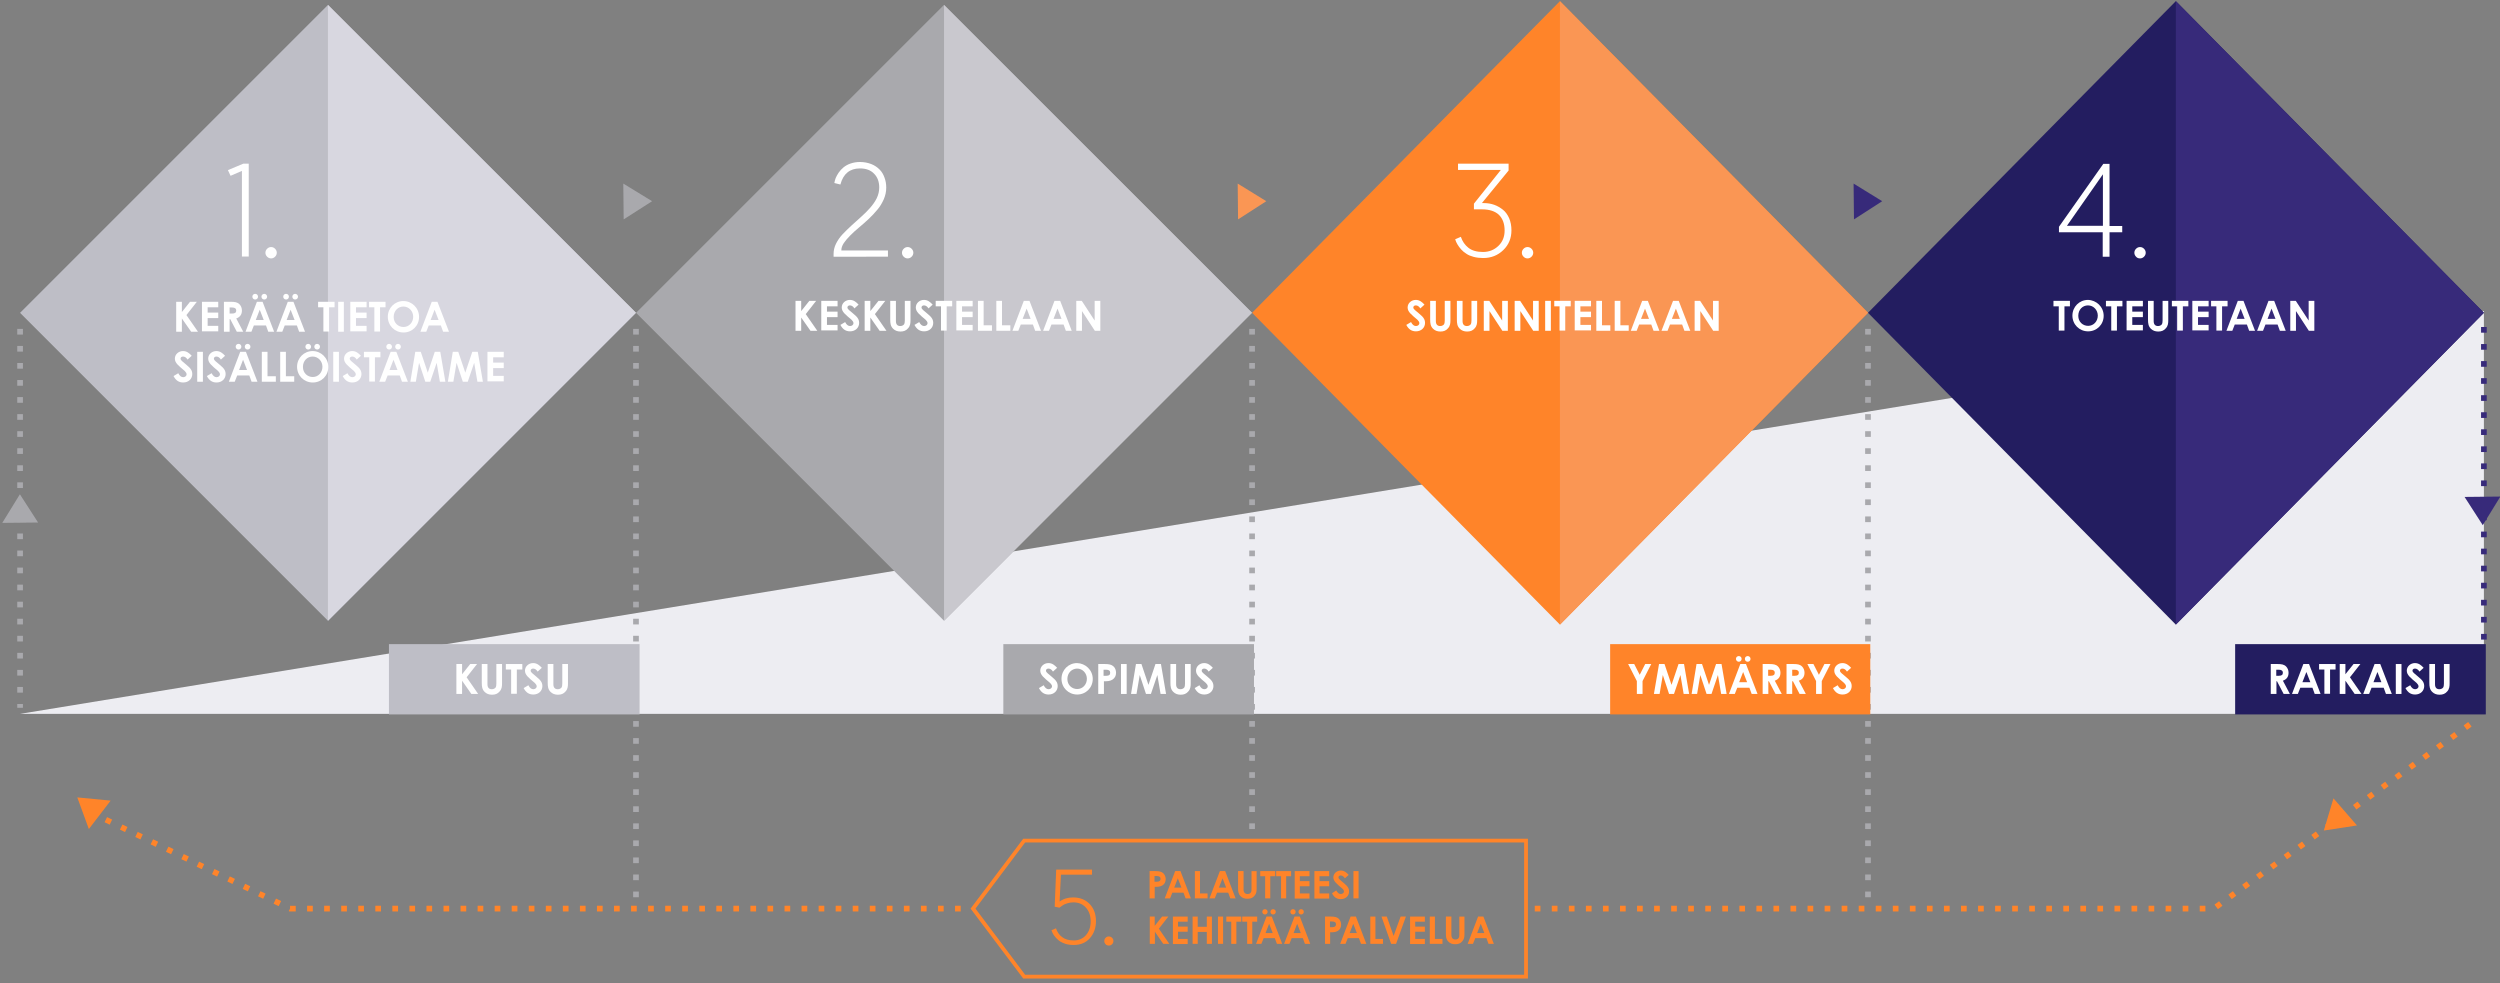 <?xml version="1.0" encoding="UTF-8"?> <!-- Generator: Adobe Illustrator 23.0.1, SVG Export Plug-In . SVG Version: 6.00 Build 0) --> <svg xmlns="http://www.w3.org/2000/svg" xmlns:xlink="http://www.w3.org/1999/xlink" id="Layer_1" x="0px" y="0px" viewBox="0 0 1319.6 518.9" style="enable-background:new 0 0 1319.6 518.9;" xml:space="preserve"><rect x="0" y="0" width="1319.6" height="518.9" fill="#808080" stroke="none"/> <style type="text/css"> .st0{fill:#EDEDF2;} .st1{fill:#A9A9AD;} .st2{fill:#C9C8CE;} .st3{fill:#BEBEC6;} .st4{fill:#D8D7E0;} .st5{fill:#FF8429;} .st6{fill:#FA9654;} .st7{fill:#231D60;} .st8{fill:#372A7A;} .st9{fill:#FFFFFF;} </style> <g> <polygon class="st0" points="1311.1,164.1 10.6,376.8 1311.1,376.8 "></polygon> </g> <g> <g> <rect x="383.4" y="50.2" transform="matrix(0.707 0.707 -0.707 0.707 262.709 -303.984)" class="st1" width="229.9" height="229.9"></rect> </g> <g> <polygon class="st2" points="498.3,327.7 498.3,2.6 660.9,165.1 "></polygon> </g> <g> <rect x="58.2" y="50.2" transform="matrix(0.707 0.707 -0.707 0.707 167.466 -74.045)" class="st3" width="229.9" height="229.9"></rect> </g> <g> <polygon class="st4" points="173.1,327.7 173.1,2.6 335.7,165.1 "></polygon> </g> <g> <polygon class="st5" points="823.4,329.7 660.9,165.1 823.4,0.6 986,165.1 "></polygon> </g> <g> <polygon class="st6" points="823.4,329.7 823.4,0.6 986,165.1 "></polygon> </g> <g> <polygon class="st7" points="1148.5,329.7 986,165.1 1148.5,0.6 1311.1,165.1 "></polygon> </g> <g> <polygon class="st8" points="1148.5,329.7 1148.5,0.6 1311.1,165.1 "></polygon> </g> </g> <g> <path class="st1" d="M337.2,473.6h-3v-3h3V473.6z M337.2,464.6h-3v-3h3V464.6z M337.2,455.6h-3v-3h3V455.6z M337.2,446.6h-3v-3h3 V446.6z M337.2,437.6h-3v-3h3V437.6z M337.2,428.6h-3v-3h3V428.6z M337.2,419.6h-3v-3h3V419.6z M337.2,410.6h-3v-3h3V410.6z M337.2,401.6h-3v-3h3V401.6z M337.2,392.6h-3v-3h3V392.6z M337.2,383.6h-3v-3h3V383.6z M337.2,374.6h-3v-3h3V374.6z M337.2,365.6 h-3v-3h3V365.6z M337.2,356.6h-3v-3h3V356.6z M337.2,347.6h-3v-3h3V347.6z M337.2,338.6h-3v-3h3V338.6z M337.2,329.6h-3v-3h3V329.6 z M337.2,320.6h-3v-3h3V320.6z M337.2,311.6h-3v-3h3V311.6z M337.2,302.6h-3v-3h3V302.6z M337.2,293.6h-3v-3h3V293.6z M337.2,284.6 h-3v-3h3V284.6z M337.2,275.6h-3v-3h3V275.6z M337.2,266.6h-3v-3h3V266.6z M337.2,257.6h-3v-3h3V257.6z M337.2,248.6h-3v-3h3V248.6 z M337.2,239.6h-3v-3h3V239.6z M337.2,230.6h-3v-3h3V230.6z M337.2,221.6h-3v-3h3V221.6z M337.2,212.6h-3v-3h3V212.6z M337.2,203.6 h-3v-3h3V203.6z M337.2,194.6h-3v-3h3V194.6z M337.2,185.6h-3v-3h3V185.6z M337.2,176.6h-3v-3h3V176.6z"></path> </g> <g> <path class="st1" d="M12.1,373.6h-3v-2h3V373.6z M12.1,365.6h-3v-3h3V365.6z M12.1,356.6h-3v-3h3V356.6z M12.1,347.6h-3v-3h3V347.6 z M12.1,338.6h-3v-3h3V338.6z M12.1,329.6h-3v-3h3V329.6z M12.1,320.6h-3v-3h3V320.6z M12.1,311.6h-3v-3h3V311.6z M12.1,302.6h-3 v-3h3V302.6z M12.1,293.6h-3v-3h3V293.6z M12.1,284.6h-3v-3h3V284.6z M12.1,275.6h-3v-3h3V275.6z M12.1,266.6h-3v-3h3V266.6z M12.1,257.6h-3v-3h3V257.6z M12.1,248.6h-3v-3h3V248.6z M12.1,239.6h-3v-3h3V239.6z M12.1,230.6h-3v-3h3V230.6z M12.1,221.6h-3v-3 h3V221.6z M12.1,212.6h-3v-3h3V212.6z M12.1,203.6h-3v-3h3V203.6z M12.1,194.6h-3v-3h3V194.6z M12.1,185.6h-3v-3h3V185.6z M12.1,176.6h-3v-3h3V176.6z"></path> </g> <g> <path class="st1" d="M662.4,437.6h-3v-3h3V437.6z M662.4,428.6h-3v-3h3V428.6z M662.4,419.6h-3v-3h3V419.6z M662.4,410.6h-3v-3h3 V410.6z M662.4,401.6h-3v-3h3V401.6z M662.4,392.6h-3v-3h3V392.6z M662.4,383.6h-3v-3h3V383.6z M662.4,374.6h-3v-3h3V374.6z M662.4,365.6h-3v-3h3V365.6z M662.4,356.6h-3v-3h3V356.6z M662.4,347.6h-3v-3h3V347.6z M662.4,338.6h-3v-3h3V338.6z M662.4,329.6 h-3v-3h3V329.6z M662.4,320.6h-3v-3h3V320.6z M662.4,311.6h-3v-3h3V311.6z M662.4,302.6h-3v-3h3V302.6z M662.4,293.6h-3v-3h3V293.6 z M662.4,284.6h-3v-3h3V284.6z M662.4,275.6h-3v-3h3V275.6z M662.4,266.6h-3v-3h3V266.6z M662.4,257.6h-3v-3h3V257.6z M662.4,248.6 h-3v-3h3V248.6z M662.4,239.6h-3v-3h3V239.6z M662.4,230.6h-3v-3h3V230.6z M662.4,221.6h-3v-3h3V221.6z M662.4,212.6h-3v-3h3V212.6 z M662.4,203.6h-3v-3h3V203.6z M662.4,194.6h-3v-3h3V194.6z M662.4,185.6h-3v-3h3V185.6z M662.4,176.6h-3v-3h3V176.6z"></path> </g> <g> <path class="st1" d="M987.5,473.6h-3v-3h3V473.6z M987.5,464.6h-3v-3h3V464.6z M987.5,455.6h-3v-3h3V455.6z M987.5,446.6h-3v-3h3 V446.6z M987.5,437.6h-3v-3h3V437.6z M987.5,428.6h-3v-3h3V428.6z M987.5,419.6h-3v-3h3V419.6z M987.5,410.6h-3v-3h3V410.6z M987.5,401.6h-3v-3h3V401.6z M987.5,392.6h-3v-3h3V392.6z M987.5,383.6h-3v-3h3V383.6z M987.5,374.6h-3v-3h3V374.6z M987.5,365.6 h-3v-3h3V365.6z M987.5,356.6h-3v-3h3V356.6z M987.5,347.6h-3v-3h3V347.6z M987.5,338.6h-3v-3h3V338.6z M987.5,329.6h-3v-3h3V329.6 z M987.5,320.6h-3v-3h3V320.6z M987.5,311.6h-3v-3h3V311.6z M987.5,302.6h-3v-3h3V302.6z M987.5,293.6h-3v-3h3V293.6z M987.5,284.6 h-3v-3h3V284.6z M987.5,275.6h-3v-3h3V275.6z M987.5,266.6h-3v-3h3V266.6z M987.5,257.6h-3v-3h3V257.6z M987.5,248.6h-3v-3h3V248.6 z M987.5,239.6h-3v-3h3V239.6z M987.5,230.6h-3v-3h3V230.6z M987.5,221.6h-3v-3h3V221.6z M987.5,212.6h-3v-3h3V212.6z M987.5,203.6 h-3v-3h3V203.6z M987.5,194.6h-3v-3h3V194.6z M987.5,185.6h-3v-3h3V185.6z M987.5,176.6h-3v-3h3V176.6z"></path> </g> <g> <path class="st8" d="M1312.6,337.6h-3v-3h3V337.6z M1312.6,328.6h-3v-3h3V328.6z M1312.6,319.6h-3v-3h3V319.6z M1312.6,310.6h-3v-3 h3V310.6z M1312.6,301.6h-3v-3h3V301.6z M1312.6,292.6h-3v-3h3V292.6z M1312.6,283.6h-3v-3h3V283.6z M1312.6,274.6h-3v-3h3V274.6z M1312.6,265.6h-3v-3h3V265.6z M1312.6,256.6h-3v-3h3V256.6z M1312.6,247.6h-3v-3h3V247.6z M1312.6,238.6h-3v-3h3V238.6z M1312.6,229.6h-3v-3h3V229.6z M1312.6,220.6h-3v-3h3V220.6z M1312.6,211.6h-3v-3h3V211.6z M1312.6,202.6h-3v-3h3V202.6z M1312.6,193.6h-3v-3h3V193.6z M1312.6,184.6h-3v-3h3V184.6z M1312.6,175.6h-3v-3h3V175.6z"></path> </g> <g> <path class="st9" d="M93,159.3h3v5.4l4.3-5.4h3.6l-5.5,7l6.1,8.8h-3.6l-4.9-7v7h-3V159.3z"></path> <path class="st9" d="M106.6,159.3h8.6v2.9h-5.6v2.8h5.6v2.9h-5.6v4.1h5.6v2.9h-8.6V159.3z"></path> <path class="st9" d="M118.2,159.3h3.7c2,0,3.4,0.2,4.5,1.3c0.8,0.8,1.3,2,1.3,3.3c0,2.1-1,3.5-3,4.2l3.7,7H125l-3.5-6.7h-0.3v6.7 h-3V159.3z M121.2,165.5h1.4c1.4,0,2.1-0.5,2.1-1.6c0-1-0.7-1.6-2.2-1.6h-1.3V165.5z"></path> <path class="st9" d="M135.6,159.3h3l6.1,15.8h-3.1l-1.2-3.3h-6.4l-1.3,3.3h-3.1L135.6,159.3z M136.2,156.6c0,0.9-0.7,1.5-1.5,1.5 c-0.9,0-1.5-0.7-1.5-1.5c0-0.9,0.7-1.5,1.5-1.5C135.6,155.1,136.2,155.8,136.2,156.6z M137.1,163.5l-2.1,5.4h4.2L137.1,163.5z M141,156.6c0,0.9-0.7,1.5-1.5,1.5c-0.9,0-1.5-0.7-1.5-1.5c0-0.9,0.7-1.5,1.5-1.5C140.3,155.1,141,155.8,141,156.6z"></path> <path class="st9" d="M151.9,159.3h3l6.1,15.8h-3.1l-1.2-3.3h-6.4l-1.3,3.3h-3.1L151.9,159.3z M152.5,156.6c0,0.9-0.7,1.5-1.5,1.5 c-0.9,0-1.5-0.7-1.5-1.5c0-0.9,0.7-1.5,1.5-1.5C151.9,155.1,152.5,155.8,152.5,156.6z M153.4,163.5l-2.1,5.4h4.2L153.4,163.5z M157.3,156.6c0,0.9-0.7,1.5-1.5,1.5c-0.9,0-1.5-0.7-1.5-1.5c0-0.9,0.7-1.5,1.5-1.5C156.6,155.1,157.3,155.8,157.3,156.6z"></path> <path class="st9" d="M167.9,159.3h8.7v2.9h-2.9v12.8h-3v-12.8h-2.8V159.3z"></path> <path class="st9" d="M178.5,159.3h3v15.8h-3V159.3z"></path> <path class="st9" d="M184.9,159.3h8.6v2.9h-5.6v2.8h5.6v2.9h-5.6v4.1h5.6v2.9h-8.6V159.3z"></path> <path class="st9" d="M194.8,159.3h8.7v2.9h-2.9v12.8h-3v-12.8h-2.8V159.3z"></path> <path class="st9" d="M221.2,167.3c0,4.6-3.6,8.2-8.2,8.2c-4.7,0-8.3-3.7-8.3-8.3c0-4.7,3.7-8.3,8.2-8.3 C217.4,158.9,221.2,162.5,221.2,167.3z M207.8,167.3c0,3.2,2.4,5.3,5.2,5.3c2.9,0,5.1-2.4,5.1-5.4c0-2.9-2.2-5.4-5.2-5.4 C210.2,161.8,207.8,164,207.8,167.3z"></path> <path class="st9" d="M227.9,159.3h3l6.1,15.8h-3.1l-1.2-3.3h-6.4l-1.3,3.3h-3.1L227.9,159.3z M229.4,163.5l-2.1,5.4h4.2 L229.4,163.5z"></path> <path class="st9" d="M94.1,197c0.7,1.4,1.6,2.1,2.6,2.1c1,0,1.8-0.7,1.8-1.5c0-0.6-0.4-1.2-1-1.8c-3.3-2.8-5.2-4.2-5.2-6.5 s2-4,4.3-4c2,0,3.3,1.1,4.6,2.5l-2.2,2c-0.7-1.1-1.5-1.6-2.4-1.6c-0.8,0-1.3,0.5-1.3,1.1c0,0.6,0.5,1,0.9,1.4 c2.9,2.6,5.3,3.8,5.3,6.7c0,2.6-2,4.5-4.8,4.5c-2.3,0-3.9-1.1-5.1-3.4L94.1,197z"></path> <path class="st9" d="M104.1,185.7h3v15.8h-3V185.7z"></path> <path class="st9" d="M111.7,197c0.7,1.4,1.6,2.1,2.6,2.1c1,0,1.8-0.7,1.8-1.5c0-0.6-0.4-1.2-1-1.8c-3.3-2.8-5.2-4.2-5.2-6.5 s2-4,4.3-4c2,0,3.3,1.1,4.6,2.5l-2.2,2c-0.7-1.1-1.5-1.6-2.4-1.6c-0.8,0-1.3,0.5-1.3,1.1c0,0.6,0.5,1,0.9,1.4 c2.9,2.6,5.3,3.8,5.3,6.7c0,2.6-2,4.5-4.8,4.5c-2.3,0-3.9-1.1-5.1-3.4L111.7,197z"></path> <path class="st9" d="M126.8,185.7h3l6.1,15.8h-3.1l-1.2-3.3h-6.4l-1.3,3.3h-3.1L126.8,185.7z M127.4,183c0,0.9-0.7,1.5-1.5,1.5 c-0.9,0-1.5-0.7-1.5-1.5c0-0.9,0.7-1.5,1.5-1.5C126.8,181.5,127.4,182.2,127.4,183z M128.3,189.9l-2.1,5.4h4.2L128.3,189.9z M132.2,183c0,0.9-0.7,1.5-1.5,1.5c-0.9,0-1.5-0.7-1.5-1.5c0-0.9,0.7-1.5,1.5-1.5C131.5,181.5,132.2,182.2,132.2,183z"></path> <path class="st9" d="M138.2,185.7h3v12.9h4.4v2.9h-7.4V185.7z"></path> <path class="st9" d="M147.9,185.7h3v12.9h4.4v2.9h-7.4V185.7z"></path> <path class="st9" d="M173.3,193.7c0,4.6-3.6,8.2-8.2,8.2c-4.7,0-8.3-3.7-8.3-8.3c0-4.7,3.7-8.3,8.2-8.3 C169.4,185.3,173.3,188.9,173.3,193.7z M159.9,193.7c0,3.2,2.4,5.3,5.2,5.3c2.9,0,5.1-2.4,5.1-5.4c0-2.9-2.2-5.4-5.2-5.4 C162.2,188.2,159.9,190.4,159.9,193.7z M164.2,183c0,0.9-0.7,1.5-1.5,1.5c-0.9,0-1.5-0.7-1.5-1.5c0-0.9,0.7-1.5,1.5-1.5 C163.5,181.5,164.2,182.2,164.2,183z M168.9,183c0,0.9-0.7,1.5-1.5,1.5c-0.9,0-1.5-0.7-1.5-1.5c0-0.9,0.7-1.5,1.5-1.5 S168.9,182.2,168.9,183z"></path> <path class="st9" d="M175.9,185.7h3v15.8h-3V185.7z"></path> <path class="st9" d="M183.4,197c0.7,1.4,1.6,2.1,2.6,2.1c1,0,1.8-0.7,1.8-1.5c0-0.6-0.4-1.2-1-1.8c-3.3-2.8-5.2-4.2-5.2-6.5 s2-4,4.3-4c2,0,3.3,1.1,4.6,2.5l-2.2,2c-0.7-1.1-1.5-1.6-2.4-1.6c-0.8,0-1.3,0.5-1.3,1.1c0,0.6,0.5,1,0.9,1.4 c2.9,2.6,5.3,3.8,5.3,6.7c0,2.6-2,4.5-4.8,4.5c-2.3,0-3.9-1.1-5.1-3.4L183.4,197z"></path> <path class="st9" d="M192.1,185.7h8.7v2.9h-2.9v12.8h-3v-12.8h-2.8V185.7z"></path> <path class="st9" d="M206.2,185.7h3l6.1,15.8h-3.1l-1.2-3.3h-6.4l-1.3,3.3h-3.1L206.2,185.7z M206.9,183c0,0.9-0.7,1.5-1.5,1.5 c-0.9,0-1.5-0.7-1.5-1.5c0-0.9,0.7-1.5,1.5-1.5C206.2,181.5,206.9,182.2,206.9,183z M207.7,189.9l-2.1,5.4h4.2L207.7,189.9z M211.6,183c0,0.9-0.7,1.5-1.5,1.5c-0.9,0-1.5-0.7-1.5-1.5c0-0.9,0.7-1.5,1.5-1.5C210.9,181.5,211.6,182.2,211.6,183z"></path> <path class="st9" d="M219.2,185.7h2.9l3.7,11l3.7-11h2.9l2.7,15.8h-2.9l-1.7-10l-3.4,10h-2.6l-3.3-10l-1.7,10h-2.9L219.2,185.7z"></path> <path class="st9" d="M239,185.7h2.9l3.7,11l3.7-11h2.9l2.7,15.8h-2.9l-1.7-10l-3.4,10h-2.6l-3.3-10l-1.7,10h-2.9L239,185.7z"></path> <path class="st9" d="M257.3,185.7h8.6v2.9h-5.6v2.8h5.6v2.9h-5.6v4.1h5.6v2.9h-8.6V185.7z"></path> </g> <g> <path class="st9" d="M419.9,158.8h3v5.4l4.3-5.4h3.6l-5.5,7l6.1,8.8h-3.6l-4.9-7v7h-3V158.8z"></path> <path class="st9" d="M433.5,158.8h8.6v2.9h-5.6v2.8h5.6v2.9h-5.6v4.1h5.6v2.9h-8.6V158.8z"></path> <path class="st9" d="M446.1,170c0.7,1.4,1.6,2.1,2.6,2.1c1,0,1.8-0.7,1.8-1.5c0-0.6-0.4-1.2-1-1.8c-3.3-2.8-5.2-4.2-5.2-6.5 s2-4,4.3-4c2,0,3.3,1.1,4.6,2.5l-2.2,2c-0.7-1.1-1.5-1.6-2.4-1.6c-0.8,0-1.3,0.5-1.3,1.1c0,0.6,0.5,1,0.9,1.4 c2.9,2.6,5.3,3.8,5.3,6.7c0,2.6-2,4.5-4.8,4.5c-2.3,0-3.9-1.1-5.1-3.4L446.1,170z"></path> <path class="st9" d="M456.4,158.8h3v5.4l4.3-5.4h3.6l-5.5,7l6.1,8.8h-3.6l-4.9-7v7h-3V158.8z"></path> <path class="st9" d="M469.9,158.8h3v10.7c0,1.7,0.8,2.6,2.3,2.6c0.9,0,1.6-0.4,2-0.9c0.3-0.5,0.4-1.2,0.4-2.1v-10.3h3v10.1 c0,1.7-0.1,3.1-1.3,4.4c-1,1.2-2.3,1.7-4,1.7c-1.6,0-2.9-0.5-3.9-1.5c-1.3-1.3-1.5-2.8-1.5-4.8V158.8z"></path> <path class="st9" d="M485.2,170c0.7,1.4,1.6,2.1,2.6,2.1c1,0,1.8-0.7,1.8-1.5c0-0.6-0.4-1.2-1-1.8c-3.3-2.8-5.2-4.2-5.2-6.5 s2-4,4.3-4c2,0,3.3,1.1,4.6,2.5l-2.2,2c-0.7-1.1-1.5-1.6-2.4-1.6c-0.8,0-1.3,0.5-1.3,1.1c0,0.6,0.5,1,0.9,1.4 c2.9,2.6,5.3,3.8,5.3,6.7c0,2.6-2,4.5-4.8,4.5c-2.3,0-3.9-1.1-5.1-3.4L485.2,170z"></path> <path class="st9" d="M493.9,158.8h8.7v2.9h-2.9v12.8h-3v-12.8h-2.8V158.8z"></path> <path class="st9" d="M504.8,158.8h8.6v2.9h-5.6v2.8h5.6v2.9h-5.6v4.1h5.6v2.9h-8.6V158.8z"></path> <path class="st9" d="M516.2,158.8h3v12.9h4.4v2.9h-7.4V158.8z"></path> <path class="st9" d="M525.9,158.8h3v12.9h4.4v2.9h-7.4V158.8z"></path> <path class="st9" d="M540.4,158.8h3l6.1,15.8h-3.1l-1.2-3.3h-6.4l-1.3,3.3h-3.1L540.4,158.8z M541.9,162.9l-2.1,5.4h4.2 L541.9,162.9z"></path> <path class="st9" d="M556.6,158.8h3l6.1,15.8h-3.1l-1.2-3.3H555l-1.3,3.3h-3.1L556.6,158.8z M558.2,162.9l-2.1,5.4h4.2L558.2,162.9 z"></path> <path class="st9" d="M568.1,158.8h2.9l6.8,10.4v-10.4h3v15.8h-2.9l-6.8-10.4v10.4h-3V158.8z"></path> </g> <g> <path class="st9" d="M744.8,170c0.7,1.4,1.6,2.1,2.6,2.1c1,0,1.8-0.7,1.8-1.5c0-0.6-0.4-1.2-1-1.8c-3.3-2.8-5.2-4.2-5.2-6.5 s2-4,4.3-4c2,0,3.3,1.1,4.6,2.5l-2.2,2c-0.7-1.1-1.5-1.6-2.4-1.6c-0.8,0-1.3,0.5-1.3,1.1c0,0.6,0.5,1,0.9,1.4 c2.9,2.6,5.3,3.8,5.3,6.7c0,2.6-2,4.5-4.8,4.5c-2.3,0-3.9-1.1-5.1-3.4L744.8,170z"></path> <path class="st9" d="M754.9,158.8h3v10.7c0,1.7,0.8,2.6,2.3,2.6c0.9,0,1.6-0.4,2-0.9c0.3-0.5,0.4-1.2,0.4-2.1v-10.3h3v10.1 c0,1.7-0.1,3.1-1.3,4.4c-1,1.2-2.3,1.7-4,1.7c-1.6,0-2.9-0.5-3.9-1.5c-1.3-1.3-1.5-2.8-1.5-4.8V158.8z"></path> <path class="st9" d="M769,158.8h3v10.7c0,1.7,0.8,2.6,2.3,2.6c0.9,0,1.6-0.4,2-0.9c0.3-0.5,0.4-1.2,0.4-2.1v-10.3h3v10.1 c0,1.7-0.1,3.1-1.3,4.4c-1,1.2-2.3,1.7-4,1.7c-1.6,0-2.9-0.5-3.9-1.5c-1.3-1.3-1.5-2.8-1.5-4.8V158.8z"></path> <path class="st9" d="M783.2,158.8h2.9l6.8,10.4v-10.4h3v15.8H793l-6.8-10.4v10.4h-3V158.8z"></path> <path class="st9" d="M799.5,158.8h2.9l6.8,10.4v-10.4h3v15.8h-2.9l-6.8-10.4v10.4h-3V158.8z"></path> <path class="st9" d="M815.6,158.8h3v15.8h-3V158.8z"></path> <path class="st9" d="M820.4,158.8h8.7v2.9h-2.9v12.8h-3v-12.8h-2.8V158.8z"></path> <path class="st9" d="M831.2,158.8h8.6v2.9h-5.6v2.8h5.6v2.9h-5.6v4.1h5.6v2.9h-8.6V158.8z"></path> <path class="st9" d="M842.6,158.8h3v12.9h4.4v2.9h-7.4V158.8z"></path> <path class="st9" d="M852.3,158.8h3v12.9h4.4v2.9h-7.4V158.8z"></path> <path class="st9" d="M866.8,158.8h3l6.1,15.8h-3.1l-1.2-3.3h-6.4l-1.3,3.3h-3.1L866.8,158.8z M868.3,162.9l-2.1,5.4h4.2 L868.3,162.9z"></path> <path class="st9" d="M883.1,158.8h3l6.1,15.8h-3.1l-1.2-3.3h-6.4l-1.3,3.3H877L883.1,158.8z M884.6,162.9l-2.1,5.4h4.2L884.6,162.9 z"></path> <path class="st9" d="M894.5,158.8h2.9l6.8,10.4v-10.4h3v15.8h-2.9l-6.8-10.4v10.4h-3V158.8z"></path> </g> <g> <path class="st9" d="M1083.9,158.8h8.7v2.9h-2.9v12.8h-3v-12.8h-2.8V158.8z"></path> <path class="st9" d="M1110.4,166.7c0,4.6-3.6,8.2-8.2,8.2c-4.7,0-8.3-3.7-8.3-8.3c0-4.7,3.7-8.3,8.2-8.3 C1106.5,158.4,1110.4,161.9,1110.4,166.7z M1097,166.7c0,3.2,2.4,5.3,5.2,5.3c2.9,0,5.1-2.4,5.1-5.4c0-2.9-2.2-5.4-5.2-5.4 C1099.3,161.2,1097,163.4,1097,166.7z"></path> <path class="st9" d="M1111.6,158.8h8.7v2.9h-2.9v12.8h-3v-12.8h-2.8V158.8z"></path> <path class="st9" d="M1122.5,158.8h8.6v2.9h-5.6v2.8h5.6v2.9h-5.6v4.1h5.6v2.9h-8.6V158.8z"></path> <path class="st9" d="M1133.8,158.8h3v10.7c0,1.7,0.8,2.6,2.3,2.6c0.9,0,1.6-0.4,2-0.9c0.3-0.5,0.4-1.2,0.4-2.1v-10.3h3v10.1 c0,1.7-0.1,3.1-1.3,4.4c-1,1.2-2.3,1.7-4,1.7c-1.6,0-2.9-0.5-3.9-1.5c-1.3-1.3-1.5-2.8-1.5-4.8V158.8z"></path> <path class="st9" d="M1146.4,158.8h8.7v2.9h-2.9v12.8h-3v-12.8h-2.8V158.8z"></path> <path class="st9" d="M1157.2,158.8h8.6v2.9h-5.6v2.8h5.6v2.9h-5.6v4.1h5.6v2.9h-8.6V158.8z"></path> <path class="st9" d="M1167.1,158.8h8.7v2.9h-2.9v12.8h-3v-12.8h-2.8V158.8z"></path> <path class="st9" d="M1181.2,158.8h3l6.1,15.8h-3.1l-1.2-3.3h-6.4l-1.3,3.3h-3.1L1181.2,158.8z M1182.7,162.9l-2.1,5.4h4.2 L1182.7,162.9z"></path> <path class="st9" d="M1197.4,158.8h3l6.1,15.8h-3.1l-1.2-3.3h-6.4l-1.3,3.3h-3.1L1197.4,158.8z M1199,162.9l-2.1,5.4h4.2 L1199,162.9z"></path> <path class="st9" d="M1208.9,158.8h2.9l6.8,10.4v-10.4h3v15.8h-2.9l-6.8-10.4v10.4h-3V158.8z"></path> </g> <g> <path class="st9" d="M120.3,89.8l8.1-3.4h2.9v49h-3.6V90.2l-6,2.6L120.3,89.8z"></path> <path class="st9" d="M141,135.5c-0.6-0.6-0.9-1.3-0.9-2.1c0-0.8,0.3-1.5,0.9-2.1s1.3-0.9,2.1-0.9c0.8,0,1.5,0.3,2.1,0.9 s0.9,1.3,0.9,2.1c0,0.8-0.3,1.5-0.9,2.1s-1.3,0.9-2.1,0.9C142.3,136.4,141.6,136.1,141,135.5z"></path> </g> <g> <path class="st9" d="M440,135.4V134c0-1.8,0.4-3.6,1.3-5.4c0.9-1.8,2-3.4,3.5-5c1.4-1.5,3-3,4.7-4.6c1.7-1.5,3.4-3.1,5.1-4.6 c1.7-1.5,3.3-3.1,4.7-4.7c1.4-1.6,2.6-3.3,3.5-5.1c0.9-1.9,1.3-3.8,1.3-5.7c0-2.9-0.9-5.4-2.7-7.2c-1.8-1.9-4.3-2.8-7.5-2.8 c-5.3,0-8.8,2.8-10.3,8.5l-3.2-0.8c0.1-0.8,0.4-1.7,0.7-2.6c0.4-0.9,0.9-1.9,1.6-2.9c0.7-1,1.6-2,2.6-2.8c1-0.8,2.2-1.5,3.7-2 c1.5-0.5,3.1-0.8,4.9-0.8c2.2,0,4.2,0.4,6,1.1s3.2,1.7,4.4,2.9s2,2.6,2.6,4.3c0.6,1.6,0.9,3.3,0.9,5.2c0,2.1-0.4,4.1-1.3,6.2 c-0.9,2-2,3.9-3.4,5.5c-1.4,1.7-2.9,3.3-4.6,4.9c-1.7,1.6-3.4,3.1-5.1,4.5c-1.7,1.4-3.2,2.8-4.6,4.2s-2.5,2.7-3.4,4 c-0.9,1.4-1.3,2.6-1.3,3.9h24.6v3.3H440z"></path> <path class="st9" d="M477,135.5c-0.6-0.6-0.9-1.3-0.9-2.1c0-0.8,0.3-1.5,0.9-2.1s1.3-0.9,2.1-0.9c0.8,0,1.5,0.3,2.1,0.9 s0.9,1.3,0.9,2.1c0,0.8-0.3,1.5-0.9,2.1s-1.3,0.9-2.1,0.9C478.3,136.4,477.6,136.1,477,135.5z"></path> </g> <g> <path class="st9" d="M768.1,126.3l3-1.3c0.8,2.4,2.1,4.3,4,5.8c1.9,1.5,4.5,2.2,7.7,2.2c3.2,0,5.9-1.1,8.1-3.2 c2.2-2.1,3.3-4.8,3.3-8.1c0-3.6-1-6.3-3-8.3c-2-1.9-5-2.9-8.9-2.9H778v-3l14.2-17.8h-22.6v-3.3h26.7V90l-14.1,17.2h1.2 c1.8,0,3.6,0.3,5.3,0.9c1.7,0.6,3.2,1.5,4.6,2.6c1.4,1.1,2.5,2.7,3.3,4.5c0.8,1.9,1.2,4,1.2,6.4c0,4.1-1.4,7.6-4.3,10.4 c-2.9,2.8-6.4,4.2-10.6,4.2c-1.8,0-3.5-0.2-5-0.6s-2.8-0.9-3.8-1.6c-1-0.6-2-1.4-2.8-2.3s-1.5-1.8-2-2.7 C768.8,128.2,768.4,127.3,768.1,126.3z"></path> <path class="st9" d="M804.2,135.5c-0.6-0.6-0.9-1.3-0.9-2.1c0-0.8,0.3-1.5,0.9-2.1s1.3-0.9,2.1-0.9c0.8,0,1.5,0.3,2.1,0.9 s0.9,1.3,0.9,2.1c0,0.8-0.3,1.5-0.9,2.1s-1.3,0.9-2.1,0.9C805.4,136.4,804.8,136.1,804.2,135.5z"></path> </g> <g> <path class="st9" d="M1086.8,122.6v-2.9l23.4-33.2h3.3v32.8h6.7v3.3h-6.7v12.9h-3.6v-12.9H1086.8z M1091,119.2h19V92L1091,119.2z"></path> <path class="st9" d="M1127.5,135.5c-0.6-0.6-0.9-1.3-0.9-2.1c0-0.8,0.3-1.5,0.9-2.1s1.3-0.9,2.1-0.9c0.8,0,1.5,0.3,2.1,0.9 s0.9,1.3,0.9,2.1c0,0.8-0.3,1.5-0.9,2.1s-1.3,0.9-2.1,0.9C1128.7,136.4,1128,136.1,1127.5,135.5z"></path> </g> <g> <polyline class="st1" points="329,96.9 344.2,106.2 329.2,115.8 "></polyline> </g> <g> <polyline class="st6" points="653.3,96.9 668.4,106.2 653.5,115.8 "></polyline> </g> <g> <polyline class="st8" points="978.4,96.9 993.5,106.2 978.6,115.8 "></polyline> </g> <g> <polyline class="st8" points="1319.8,262.1 1310.5,277.2 1300.9,262.3 "></polyline> </g> <g> <polyline class="st1" points="1.2,276 10.5,260.9 20.1,275.8 "></polyline> </g> <g> <path class="st5" d="M1164.1,481.1h-3v-3h3V481.1z M1155.1,481.1h-3v-3h3V481.1z M1146.1,481.1h-3v-3h3V481.1z M1137.1,481.1h-3v-3 h3V481.1z M1128.1,481.1h-3v-3h3V481.1z M1119.1,481.1h-3v-3h3V481.1z M1110.1,481.1h-3v-3h3V481.1z M1101.1,481.1h-3v-3h3V481.1z M1092.1,481.1h-3v-3h3V481.1z M1083.1,481.1h-3v-3h3V481.1z M1074.1,481.1h-3v-3h3V481.1z M1065.1,481.1h-3v-3h3V481.1z M1056.1,481.1h-3v-3h3V481.1z M1047.1,481.1h-3v-3h3V481.1z M1038.1,481.1h-3v-3h3V481.1z M1029.1,481.1h-3v-3h3V481.1z M1020.1,481.1h-3v-3h3V481.1z M1011.1,481.1h-3v-3h3V481.1z M1002.1,481.1h-3v-3h3V481.1z M993.1,481.1h-3v-3h3V481.1z M984.1,481.1h-3v-3h3V481.1z M975.1,481.1h-3v-3h3V481.1z M966.1,481.1h-3v-3h3V481.1z M957.1,481.1h-3v-3h3V481.1z M948.1,481.1 h-3v-3h3V481.1z M939.1,481.1h-3v-3h3V481.1z M930.1,481.1h-3v-3h3V481.1z M921.1,481.1h-3v-3h3V481.1z M912.1,481.1h-3v-3h3V481.1 z M903.1,481.1h-3v-3h3V481.1z M894.1,481.1h-3v-3h3V481.1z M885.1,481.1h-3v-3h3V481.1z M876.1,481.1h-3v-3h3V481.1z M867.1,481.1 h-3v-3h3V481.1z M858.1,481.1h-3v-3h3V481.1z M849.1,481.1h-3v-3h3V481.1z M840.1,481.1h-3v-3h3V481.1z M831.1,481.1h-3v-3h3V481.1 z M822.1,481.1h-3v-3h3V481.1z M813.1,481.1h-3v-3h3V481.1z M507.1,481.1h-3v-3h3V481.1z M498.1,481.1h-3v-3h3V481.1z M489.1,481.1 h-3v-3h3V481.1z M480.1,481.1h-3v-3h3V481.1z M471.1,481.1h-3v-3h3V481.1z M462.1,481.1h-3v-3h3V481.1z M453.1,481.1h-3v-3h3V481.1 z M444.1,481.1h-3v-3h3V481.1z M435.1,481.1h-3v-3h3V481.1z M426.1,481.1h-3v-3h3V481.1z M417.1,481.1h-3v-3h3V481.1z M408.1,481.1 h-3v-3h3V481.1z M399.1,481.1h-3v-3h3V481.1z M390.1,481.1h-3v-3h3V481.1z M381.1,481.1h-3v-3h3V481.1z M372.1,481.1h-3v-3h3V481.1 z M363.1,481.1h-3v-3h3V481.1z M354.1,481.1h-3v-3h3V481.1z M345.1,481.1h-3v-3h3V481.1z M336.1,481.1h-3v-3h3V481.1z M327.1,481.1 h-3v-3h3V481.1z M318.1,481.1h-3v-3h3V481.1z M309.1,481.1h-3v-3h3V481.1z M300.1,481.1h-3v-3h3V481.1z M291.1,481.1h-3v-3h3V481.1 z M282.1,481.1h-3v-3h3V481.1z M273.1,481.1h-3v-3h3V481.1z M264.1,481.1h-3v-3h3V481.1z M255.1,481.1h-3v-3h3V481.1z M246.1,481.1 h-3v-3h3V481.1z M237.1,481.1h-3v-3h3V481.1z M228.1,481.1h-3v-3h3V481.1z M219.1,481.1h-3v-3h3V481.1z M210.1,481.1h-3v-3h3V481.1 z M201.1,481.1h-3v-3h3V481.1z M192.1,481.1h-3v-3h3V481.1z M183.1,481.1h-3v-3h3V481.1z M174.1,481.1h-3v-3h3V481.1z M165.1,481.1 h-3v-3h3V481.1z M156.1,481.1h-3.4l-0.3-0.2l0.7-1.3v-1.5h3V481.1z M1170.7,479.9l-1.8-2.4l2.4-1.8l1.8,2.4L1170.7,479.9z M147.1,478.3l-2.7-1.3l1.3-2.7l2.7,1.3L147.1,478.3z M1178,474.6l-1.8-2.4l2.4-1.8l1.8,2.4L1178,474.6z M138.9,474.4l-2.7-1.3 l1.3-2.7l2.7,1.3L138.9,474.4z M130.8,470.5l-2.7-1.3l1.3-2.7l2.7,1.3L130.8,470.5z M1185.3,469.4l-1.8-2.4l2.4-1.8l1.8,2.4 L1185.3,469.4z M122.7,466.6l-2.7-1.3l1.3-2.7l2.7,1.3L122.7,466.6z M1192.6,464.1l-1.8-2.4l2.4-1.8l1.8,2.4L1192.6,464.1z M114.6,462.7l-2.7-1.3l1.3-2.7l2.7,1.3L114.6,462.7z M1199.9,458.9l-1.8-2.4l2.4-1.8l1.8,2.4L1199.9,458.9z M106.5,458.8l-2.7-1.3 l1.3-2.7l2.7,1.3L106.5,458.8z M98.4,454.8l-2.7-1.3l1.3-2.7l2.7,1.3L98.4,454.8z M1207.2,453.6l-1.8-2.4l2.4-1.8l1.8,2.4 L1207.2,453.6z M90.3,450.9l-2.7-1.3l1.3-2.7l2.7,1.3L90.3,450.9z M1214.5,448.4l-1.8-2.4l2.4-1.8l1.8,2.4L1214.5,448.4z M82.2,447 l-2.7-1.3l1.3-2.7l2.7,1.3L82.2,447z M1221.8,443.1l-1.8-2.4l2.4-1.8l1.8,2.4L1221.8,443.1z M74.1,443.1l-2.7-1.3l1.3-2.7l2.7,1.3 L74.1,443.1z M66,439.2l-2.7-1.3l1.3-2.7l2.7,1.3L66,439.2z M1229.1,437.8l-1.8-2.4l2.4-1.8l1.8,2.4L1229.1,437.8z M57.9,435.3 l-2.7-1.3l1.3-2.7l2.7,1.3L57.9,435.3z M1236.4,432.6l-1.8-2.4l2.4-1.8l1.8,2.4L1236.4,432.6z M49.8,431.4l-1-0.5l1.3-2.7l1,0.5 L49.8,431.4z M1243.8,427.3l-1.8-2.4l2.4-1.8l1.8,2.4L1243.8,427.3z M1251.1,422.1l-1.8-2.4l2.4-1.8l1.8,2.4L1251.1,422.1z M1258.4,416.8l-1.8-2.4l2.4-1.8l1.8,2.4L1258.4,416.8z M1265.7,411.6l-1.8-2.4l2.4-1.8l1.8,2.4L1265.7,411.6z M1273,406.3 l-1.8-2.4l2.4-1.8l1.8,2.4L1273,406.3z M1280.3,401.1l-1.8-2.4l2.4-1.8l1.8,2.4L1280.3,401.1z M1287.6,395.8l-1.8-2.4l2.4-1.8 l1.8,2.4L1287.6,395.8z M1294.9,390.6l-1.8-2.4l2.4-1.8l1.8,2.4L1294.9,390.6z M1302.2,385.3l-1.8-2.4l2.4-1.8l1.8,2.4 L1302.2,385.3z"></path> </g> <g> <polyline class="st5" points="46.9,437.6 40.8,420.9 58.4,422.6 "></polyline> </g> <g> <polyline class="st5" points="1244.1,435.7 1226.6,438.4 1231.7,421.4 "></polyline> </g> <g> <path class="st5" d="M806.5,516.5H540.1l-27.8-36.9l27.8-36.9h266.4V516.5z M541.1,514.5h263.4v-69.8H541.1l-26.2,34.9L541.1,514.5 z"></path> </g> <g> <path class="st5" d="M555,491l2.4-1c0.6,1.9,1.7,3.5,3.2,4.6c1.5,1.2,3.6,1.8,6.2,1.8c2.7,0,4.9-1,6.5-2.9s2.4-4.3,2.4-7.2 c0-2.9-0.8-5.3-2.5-7.2c-1.7-1.9-3.9-2.8-6.7-2.8c-1.1,0-2.2,0.2-3.1,0.5c-1,0.3-1.7,0.6-2.2,0.9c-0.5,0.3-1.2,0.8-2,1.4l-2.5-0.5 l0.8-19.6h18.9v2.7H560l-0.7,14.2c2-1.5,4.4-2.2,7.1-2.2c3.7,0,6.6,1.2,8.8,3.5c2.2,2.3,3.3,5.4,3.3,9c0,3.6-1.1,6.6-3.2,9 s-5,3.6-8.5,3.6c-1.7,0-3.3-0.2-4.7-0.7c-1.4-0.5-2.6-1.1-3.5-1.9s-1.7-1.6-2.3-2.5S555.3,492,555,491z"></path> <path class="st5" d="M583.6,498.4c-0.5-0.5-0.7-1-0.7-1.7s0.2-1.2,0.7-1.7s1-0.7,1.7-0.7c0.6,0,1.2,0.2,1.7,0.7s0.7,1,0.7,1.7 s-0.2,1.2-0.7,1.7s-1,0.7-1.7,0.7C584.6,499.1,584,498.9,583.6,498.4z"></path> </g> <g> <path class="st5" d="M606.7,459.8h3.3c1.9,0,3.2,0.3,4.1,1.2c0.7,0.7,1.2,1.8,1.2,3c0,1.5-0.6,2.7-1.8,3.4c-1.2,0.7-2.5,0.7-4,0.7 v6.1h-2.7V459.8z M609.4,465.4h1.3c1.2,0,1.9-0.5,1.9-1.5c0-1-0.7-1.5-2-1.5h-1.2V465.4z"></path> <path class="st5" d="M620.3,459.8h2.8l5.5,14.4h-2.8l-1.1-3h-5.9l-1.2,3h-2.8L620.3,459.8z M621.7,463.6l-1.9,4.9h3.8L621.7,463.6z "></path> <path class="st5" d="M630.7,459.8h2.7v11.8h4v2.6h-6.7V459.8z"></path> <path class="st5" d="M643.9,459.8h2.8l5.5,14.4h-2.8l-1.1-3h-5.9l-1.2,3h-2.8L643.9,459.8z M645.3,463.6l-1.9,4.9h3.8L645.3,463.6z "></path> <path class="st5" d="M653.7,459.8h2.7v9.7c0,1.6,0.8,2.4,2.1,2.4c0.8,0,1.5-0.3,1.8-0.9c0.3-0.5,0.3-1.1,0.3-1.9v-9.3h2.7v9.1 c0,1.6-0.1,2.8-1.2,4c-0.9,1.1-2.1,1.5-3.7,1.5c-1.5,0-2.7-0.4-3.6-1.4c-1.2-1.2-1.3-2.5-1.3-4.4V459.8z"></path> <path class="st5" d="M665.2,459.8h7.9v2.7h-2.6v11.7h-2.7v-11.7h-2.6V459.8z"></path> <path class="st5" d="M673.6,459.8h7.9v2.7h-2.6v11.7h-2.7v-11.7h-2.6V459.8z"></path> <path class="st5" d="M683.4,459.8h7.8v2.7h-5.1v2.6h5.1v2.7h-5.1v3.8h5.1v2.7h-7.8V459.8z"></path> <path class="st5" d="M693.8,459.8h7.8v2.7h-5.1v2.6h5.1v2.7h-5.1v3.8h5.1v2.7h-7.8V459.8z"></path> <path class="st5" d="M705.3,470c0.7,1.2,1.4,1.9,2.4,1.9c0.9,0,1.7-0.6,1.7-1.3c0-0.5-0.3-1.1-0.9-1.6c-3-2.5-4.7-3.9-4.7-5.9 c0-2,1.8-3.6,3.9-3.6c1.8,0,3,1,4.2,2.3l-2,1.8c-0.7-1-1.4-1.5-2.2-1.5c-0.7,0-1.2,0.4-1.2,1c0,0.6,0.4,0.9,0.8,1.3 c2.7,2.4,4.8,3.5,4.8,6.1c0,2.4-1.8,4.1-4.4,4.1c-2.1,0-3.6-1-4.6-3.1L705.3,470z"></path> <path class="st5" d="M714.4,459.8h2.7v14.4h-2.7V459.8z"></path> <path class="st5" d="M606.8,483.8h2.7v4.9l3.9-4.9h3.3l-5,6.4l5.5,8h-3.2l-4.4-6.4v6.4h-2.7V483.8z"></path> <path class="st5" d="M619.1,483.8h7.8v2.7h-5.1v2.6h5.1v2.7h-5.1v3.8h5.1v2.7h-7.8V483.8z"></path> <path class="st5" d="M629.5,483.8h2.7v5.4h4.8v-5.4h2.7v14.4h-2.7v-6.3h-4.8v6.3h-2.7V483.8z"></path> <path class="st5" d="M642.9,483.8h2.7v14.4h-2.7V483.8z"></path> <path class="st5" d="M647.3,483.8h7.9v2.7h-2.6v11.7h-2.7v-11.7h-2.6V483.8z"></path> <path class="st5" d="M655.7,483.8h7.9v2.7H661v11.7h-2.7v-11.7h-2.6V483.8z"></path> <path class="st5" d="M668.5,483.8h2.8l5.5,14.4H674l-1.1-3H667l-1.2,3H663L668.5,483.8z M669.1,481.3c0,0.8-0.6,1.4-1.4,1.4 s-1.4-0.6-1.4-1.4s0.6-1.4,1.4-1.4S669.1,480.5,669.1,481.3z M669.9,487.6l-1.9,4.9h3.8L669.9,487.6z M673.4,481.3 c0,0.8-0.6,1.4-1.4,1.4c-0.8,0-1.4-0.6-1.4-1.4s0.6-1.4,1.4-1.4S673.4,480.5,673.4,481.3z"></path> <path class="st5" d="M683.3,483.8h2.8l5.5,14.4h-2.8l-1.1-3h-5.9l-1.2,3h-2.8L683.3,483.8z M683.9,481.3c0,0.8-0.6,1.4-1.4,1.4 s-1.4-0.6-1.4-1.4s0.6-1.4,1.4-1.4S683.9,480.5,683.9,481.3z M684.7,487.6l-1.9,4.9h3.8L684.7,487.6z M688.2,481.3 c0,0.8-0.6,1.4-1.4,1.4c-0.8,0-1.4-0.6-1.4-1.4s0.6-1.4,1.4-1.4S688.2,480.5,688.2,481.3z"></path> <path class="st5" d="M699.3,483.8h3.3c1.9,0,3.2,0.3,4.1,1.2c0.7,0.7,1.2,1.8,1.2,3c0,1.5-0.6,2.7-1.8,3.4c-1.2,0.7-2.5,0.7-4,0.7 v6.1h-2.7V483.8z M702,489.4h1.3c1.2,0,1.9-0.5,1.9-1.5c0-1-0.7-1.5-2-1.5H702V489.4z"></path> <path class="st5" d="M712.9,483.8h2.8l5.5,14.4h-2.8l-1.1-3h-5.9l-1.2,3h-2.8L712.9,483.8z M714.3,487.6l-1.9,4.9h3.8L714.3,487.6z "></path> <path class="st5" d="M723.3,483.8h2.7v11.8h4v2.6h-6.7V483.8z"></path> <path class="st5" d="M729.2,483.8h2.8l3.6,10.2l3.7-10.2h2.8l-5.2,14.4h-2.6L729.2,483.8z"></path> <path class="st5" d="M744.3,483.8h7.8v2.7h-5.1v2.6h5.1v2.7h-5.1v3.8h5.1v2.7h-7.8V483.8z"></path> <path class="st5" d="M754.7,483.8h2.7v11.8h4v2.6h-6.7V483.8z"></path> <path class="st5" d="M763.4,483.8h2.7v9.7c0,1.6,0.8,2.4,2.1,2.4c0.8,0,1.5-0.3,1.8-0.9c0.3-0.5,0.3-1.1,0.3-1.9v-9.3h2.7v9.1 c0,1.6-0.1,2.8-1.2,4c-0.9,1.1-2.1,1.5-3.7,1.5c-1.5,0-2.7-0.4-3.6-1.4c-1.2-1.2-1.3-2.5-1.3-4.4V483.8z"></path> <path class="st5" d="M780.2,483.8h2.8l5.5,14.4h-2.8l-1.1-3h-5.9l-1.2,3h-2.8L780.2,483.8z M781.6,487.6l-1.9,4.9h3.8L781.6,487.6z "></path> </g> <g> <rect x="205.3" y="340" class="st3" width="132.3" height="37.1"></rect> </g> <g> <rect x="529.6" y="340" class="st1" width="132.3" height="37.1"></rect> </g> <g> <rect x="849.9" y="340" class="st5" width="137.3" height="37.1"></rect> </g> <g> <rect x="1179.8" y="340" class="st7" width="132.3" height="37.1"></rect> </g> <g> <path class="st9" d="M240.9,350.5h3v5.4l4.3-5.4h3.6l-5.5,7l6.1,8.8h-3.6l-4.9-7v7h-3V350.5z"></path> <path class="st9" d="M254.3,350.5h3v10.7c0,1.7,0.8,2.6,2.3,2.6c0.9,0,1.6-0.4,2-0.9c0.3-0.5,0.4-1.2,0.4-2.1v-10.3h3v10.1 c0,1.7-0.1,3.1-1.3,4.4c-1,1.2-2.3,1.7-4,1.7c-1.6,0-2.9-0.5-3.9-1.5c-1.3-1.3-1.5-2.8-1.5-4.8V350.5z"></path> <path class="st9" d="M267,350.5h8.7v2.9h-2.9v12.8h-3v-12.8H267V350.5z"></path> <path class="st9" d="M278.9,361.7c0.7,1.4,1.6,2.1,2.6,2.1c1,0,1.8-0.7,1.8-1.5c0-0.6-0.4-1.2-1-1.8c-3.3-2.8-5.2-4.2-5.2-6.5 s2-4,4.3-4c2,0,3.3,1.1,4.6,2.5l-2.2,2c-0.7-1.1-1.5-1.6-2.4-1.6c-0.8,0-1.3,0.5-1.3,1.1c0,0.6,0.5,1,0.9,1.4 c2.9,2.6,5.3,3.8,5.3,6.7c0,2.6-2,4.5-4.8,4.5c-2.3,0-3.9-1.1-5.1-3.4L278.9,361.7z"></path> <path class="st9" d="M289.1,350.5h3v10.7c0,1.7,0.8,2.6,2.3,2.6c0.9,0,1.6-0.4,2-0.9c0.3-0.5,0.4-1.2,0.4-2.1v-10.3h3v10.1 c0,1.7-0.1,3.1-1.3,4.4c-1,1.2-2.3,1.7-4,1.7c-1.6,0-2.9-0.5-3.9-1.5c-1.3-1.3-1.5-2.8-1.5-4.8V350.5z"></path> </g> <g> <path class="st9" d="M550.9,361.7c0.7,1.4,1.6,2.1,2.6,2.1c1,0,1.8-0.7,1.8-1.5c0-0.6-0.4-1.2-1-1.8c-3.3-2.8-5.2-4.2-5.2-6.5 s2-4,4.3-4c2,0,3.3,1.1,4.6,2.5l-2.2,2c-0.7-1.1-1.5-1.6-2.4-1.6c-0.8,0-1.3,0.5-1.3,1.1c0,0.6,0.5,1,0.9,1.4 c2.9,2.6,5.3,3.8,5.3,6.7c0,2.6-2,4.5-4.8,4.5c-2.3,0-3.9-1.1-5.1-3.4L550.9,361.7z"></path> <path class="st9" d="M576.8,358.4c0,4.6-3.6,8.2-8.2,8.2c-4.7,0-8.3-3.7-8.3-8.3c0-4.7,3.7-8.3,8.2-8.3 C572.9,350.1,576.8,353.6,576.8,358.4z M563.4,358.4c0,3.2,2.4,5.3,5.2,5.3c2.9,0,5.1-2.4,5.1-5.4c0-2.9-2.2-5.4-5.2-5.4 C565.7,353,563.4,355.2,563.4,358.4z"></path> <path class="st9" d="M579.6,350.5h3.7c2,0,3.5,0.3,4.5,1.3c0.8,0.7,1.3,2,1.3,3.3c0,1.7-0.7,2.9-2,3.7c-1.3,0.8-2.8,0.8-4.4,0.8 v6.7h-3V350.5z M582.6,356.7h1.4c1.4,0,2-0.5,2-1.6c0-1.1-0.7-1.6-2.2-1.6h-1.3V356.7z"></path> <path class="st9" d="M591.7,350.5h3v15.8h-3V350.5z"></path> <path class="st9" d="M599.6,350.5h2.9l3.7,11l3.7-11h2.9l2.7,15.8h-2.9l-1.7-10l-3.4,10h-2.6l-3.3-10l-1.7,10h-2.9L599.6,350.5z"></path> <path class="st9" d="M617.8,350.5h3v10.7c0,1.7,0.8,2.6,2.3,2.6c0.9,0,1.6-0.4,2-0.9c0.3-0.5,0.4-1.2,0.4-2.1v-10.3h3v10.1 c0,1.7-0.1,3.1-1.3,4.4c-1,1.2-2.3,1.7-4,1.7c-1.6,0-2.9-0.5-3.9-1.5c-1.3-1.3-1.5-2.8-1.5-4.8V350.5z"></path> <path class="st9" d="M633.1,361.7c0.7,1.4,1.6,2.1,2.6,2.1c1,0,1.8-0.7,1.8-1.5c0-0.6-0.4-1.2-1-1.8c-3.3-2.8-5.2-4.2-5.2-6.5 s2-4,4.3-4c2,0,3.3,1.1,4.6,2.5l-2.2,2c-0.7-1.1-1.5-1.6-2.4-1.6c-0.8,0-1.3,0.5-1.3,1.1c0,0.6,0.5,1,0.9,1.4 c2.9,2.6,5.3,3.8,5.3,6.7c0,2.6-2,4.5-4.8,4.5c-2.3,0-3.9-1.1-5.1-3.4L633.1,361.7z"></path> </g> <g> <path class="st9" d="M859.4,350.5h3.2l2.9,5.7l2.9-5.7h3.2l-4.6,9v6.8h-3v-6.8L859.4,350.5z"></path> <path class="st9" d="M875.7,350.5h2.9l3.7,11l3.7-11h2.9l2.7,15.8h-2.9l-1.7-10l-3.4,10H881l-3.3-10l-1.7,10H873L875.7,350.5z"></path> <path class="st9" d="M895.5,350.5h2.9l3.7,11l3.7-11h2.9l2.7,15.8h-2.9l-1.7-10l-3.4,10h-2.6l-3.3-10l-1.7,10h-2.9L895.5,350.5z"></path> <path class="st9" d="M918.6,350.5h3l6.1,15.8h-3.1l-1.2-3.3h-6.4l-1.3,3.3h-3.1L918.6,350.5z M919.3,347.8c0,0.9-0.7,1.5-1.5,1.5 s-1.5-0.7-1.5-1.5c0-0.9,0.7-1.5,1.5-1.5S919.3,346.9,919.3,347.8z M920.1,354.7l-2.1,5.4h4.2L920.1,354.7z M924,347.8 c0,0.9-0.7,1.5-1.5,1.5c-0.9,0-1.5-0.7-1.5-1.5c0-0.9,0.7-1.5,1.5-1.5S924,346.9,924,347.8z"></path> <path class="st9" d="M930.3,350.5h3.7c2,0,3.4,0.2,4.5,1.3c0.8,0.8,1.3,2,1.3,3.3c0,2.1-1,3.5-3,4.2l3.7,7h-3.3l-3.5-6.7h-0.3v6.7 h-3V350.5z M933.3,356.7h1.4c1.4,0,2.1-0.5,2.1-1.6c0-1-0.7-1.6-2.2-1.6h-1.3V356.7z"></path> <path class="st9" d="M943,350.5h3.7c2,0,3.4,0.2,4.5,1.3c0.8,0.8,1.3,2,1.3,3.3c0,2.1-1,3.5-3,4.2l3.7,7h-3.3l-3.5-6.7H946v6.7h-3 V350.5z M946,356.7h1.4c1.4,0,2.1-0.5,2.1-1.6c0-1-0.7-1.6-2.2-1.6H946V356.7z"></path> <path class="st9" d="M954,350.5h3.2l2.9,5.7l2.9-5.7h3.2l-4.6,9v6.8h-3v-6.8L954,350.5z"></path> <path class="st9" d="M970,361.7c0.7,1.4,1.6,2.1,2.6,2.1c1,0,1.8-0.7,1.8-1.5c0-0.6-0.4-1.2-1-1.8c-3.3-2.8-5.2-4.2-5.2-6.5 s2-4,4.3-4c2,0,3.3,1.1,4.6,2.5l-2.2,2c-0.7-1.1-1.5-1.6-2.4-1.6c-0.8,0-1.3,0.5-1.3,1.1c0,0.6,0.5,1,0.9,1.4 c2.9,2.6,5.3,3.8,5.3,6.7c0,2.6-2,4.5-4.8,4.5c-2.3,0-3.9-1.1-5.1-3.4L970,361.7z"></path> </g> <g> <path class="st9" d="M1198.5,350.5h3.7c2,0,3.4,0.2,4.5,1.3c0.8,0.8,1.3,2,1.3,3.3c0,2.1-1,3.5-3,4.2l3.7,7h-3.3l-3.5-6.7h-0.3v6.7 h-3V350.5z M1201.5,356.7h1.4c1.4,0,2.1-0.5,2.1-1.6c0-1-0.7-1.6-2.2-1.6h-1.3V356.7z"></path> <path class="st9" d="M1215.8,350.5h3l6.1,15.8h-3.1l-1.2-3.3h-6.4l-1.3,3.3h-3.1L1215.8,350.5z M1217.4,354.7l-2.1,5.4h4.2 L1217.4,354.7z"></path> <path class="st9" d="M1224.1,350.5h8.7v2.9h-2.9v12.8h-3v-12.8h-2.8V350.5z"></path> <path class="st9" d="M1235,350.5h3v5.4l4.3-5.4h3.6l-5.5,7l6.1,8.8h-3.6l-4.9-7v7h-3V350.5z"></path> <path class="st9" d="M1253.4,350.5h3l6.1,15.8h-3.1l-1.2-3.3h-6.4l-1.3,3.3h-3.1L1253.4,350.5z M1254.9,354.7l-2.1,5.4h4.2 L1254.9,354.7z"></path> <path class="st9" d="M1264.6,350.5h3v15.8h-3V350.5z"></path> <path class="st9" d="M1272.2,361.7c0.7,1.4,1.6,2.1,2.6,2.1c1,0,1.8-0.7,1.8-1.5c0-0.6-0.4-1.2-1-1.8c-3.3-2.8-5.2-4.2-5.2-6.5 s2-4,4.3-4c2,0,3.3,1.1,4.6,2.5l-2.2,2c-0.7-1.1-1.5-1.6-2.4-1.6c-0.8,0-1.3,0.5-1.3,1.1c0,0.6,0.5,1,0.9,1.4 c2.9,2.6,5.3,3.8,5.3,6.7c0,2.6-2,4.5-4.8,4.5c-2.3,0-3.9-1.1-5.1-3.4L1272.2,361.7z"></path> <path class="st9" d="M1282.3,350.5h3v10.7c0,1.7,0.8,2.6,2.3,2.6c0.9,0,1.6-0.4,2-0.9c0.3-0.5,0.4-1.2,0.4-2.1v-10.3h3v10.1 c0,1.7-0.1,3.1-1.3,4.4c-1,1.2-2.3,1.7-4,1.7c-1.6,0-2.9-0.5-3.9-1.5c-1.3-1.3-1.5-2.8-1.5-4.8V350.5z"></path> </g> </svg> 